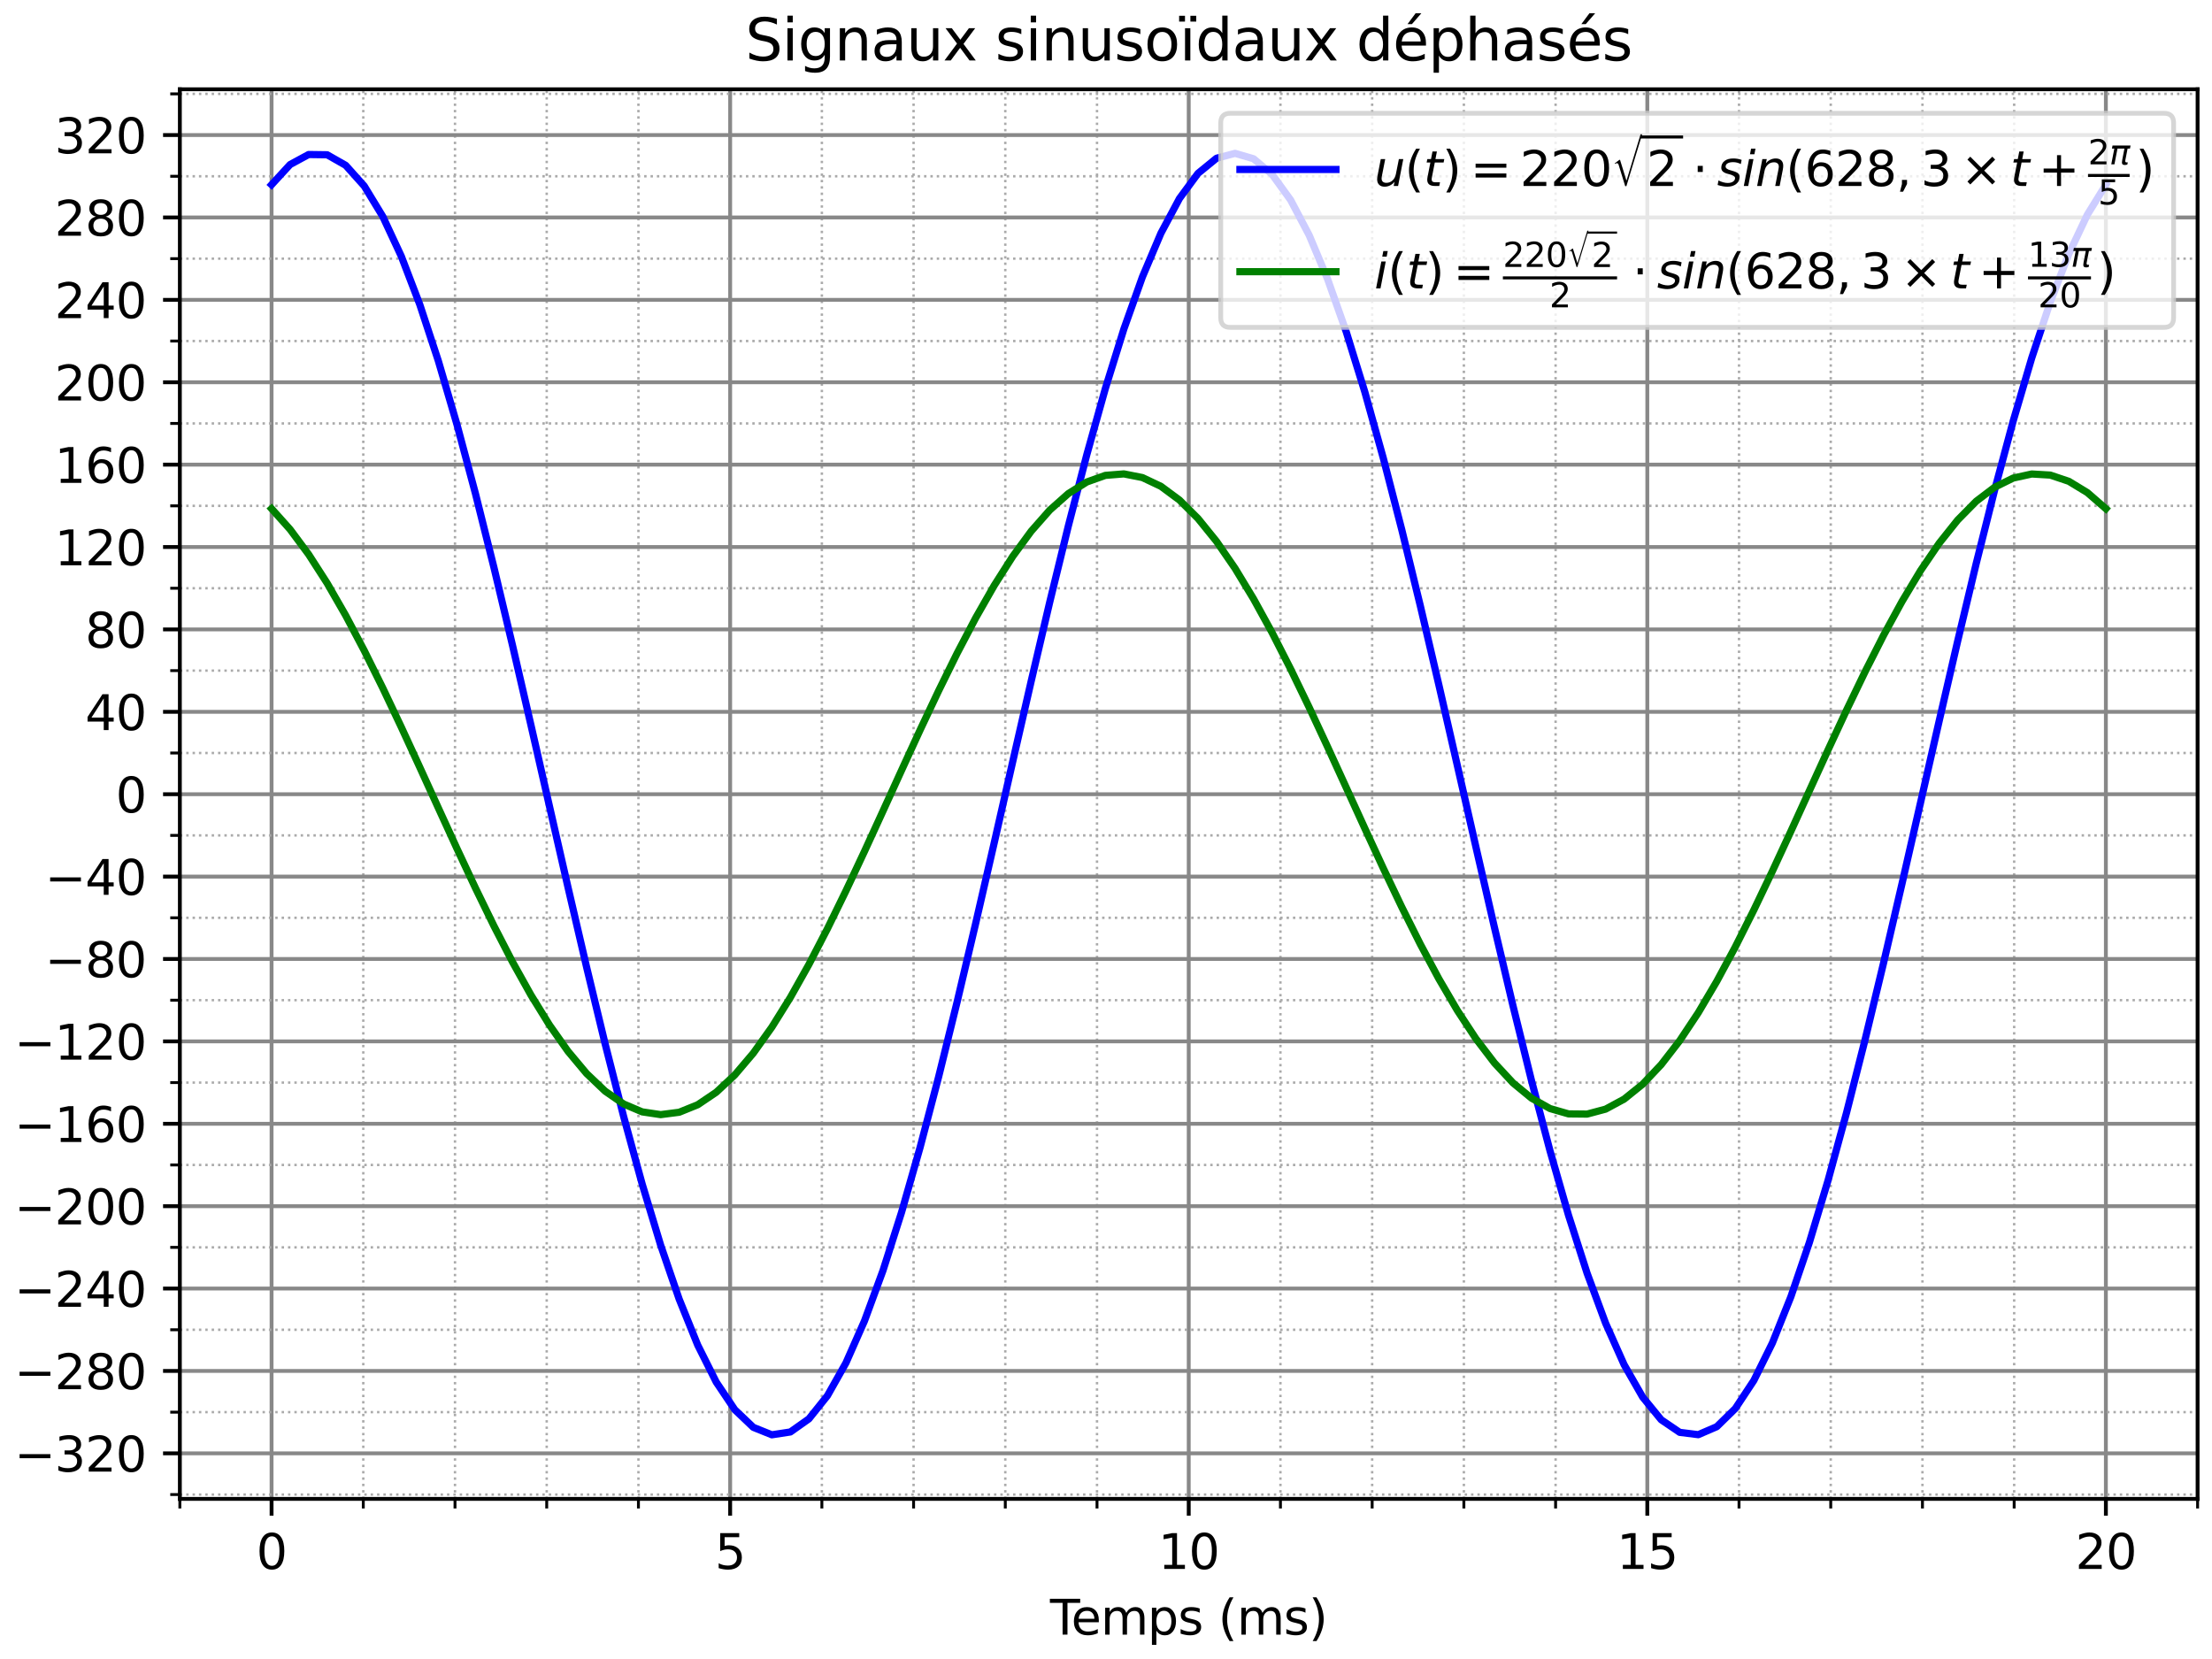 <?xml version="1.0" encoding="utf-8" standalone="no"?>
<!DOCTYPE svg PUBLIC "-//W3C//DTD SVG 1.1//EN"
  "http://www.w3.org/Graphics/SVG/1.1/DTD/svg11.dtd">
<svg xmlns:xlink="http://www.w3.org/1999/xlink" width="460.8pt" height="345.6pt" viewBox="0 0 460.8 345.6" xmlns="http://www.w3.org/2000/svg" version="1.1">
 <defs>
  <style type="text/css">*{stroke-linejoin: round; stroke-linecap: butt}</style>
 </defs>
 <g id="figure_1">
  <g id="patch_1">
   <path d="M 0 345.6 
L 460.8 345.6 
L 460.8 0 
L 0 0 
z
" style="fill: #ffffff"/>
  </g>
  <g id="axes_1">
   <g id="patch_2">
    <path d="M 37.467 312.244 
L 457.8 312.244 
L 457.8 18.598 
L 37.467 18.598 
z
" style="fill: #ffffff"/>
   </g>
   <g id="matplotlib.axis_1">
    <g id="xtick_1">
     <g id="line2d_1">
      <path d="M 56.573 312.244 
L 56.573 18.598 
" clip-path="url(#pc48e837500)" style="fill: none; stroke: #888888; stroke-width: 0.8; stroke-linecap: square"/>
     </g>
     <g id="line2d_2">
      <defs>
       <path id="me8d938d2d9" d="M 0 0 
L 0 3.5 
" style="stroke: #000000; stroke-width: 0.8"/>
      </defs>
      <g>
       <use xlink:href="#me8d938d2d9" x="56.573" y="312.244" style="stroke: #000000; stroke-width: 0.8"/>
      </g>
     </g>
     <g id="text_1">
      <!-- 0 -->
      <g transform="translate(53.392 326.842) scale(0.1 -0.1)">
       <defs>
        <path id="DejaVuSans-30" d="M 2034 4250 
Q 1547 4250 1301 3770 
Q 1056 3291 1056 2328 
Q 1056 1369 1301 889 
Q 1547 409 2034 409 
Q 2525 409 2770 889 
Q 3016 1369 3016 2328 
Q 3016 3291 2770 3770 
Q 2525 4250 2034 4250 
z
M 2034 4750 
Q 2819 4750 3233 4129 
Q 3647 3509 3647 2328 
Q 3647 1150 3233 529 
Q 2819 -91 2034 -91 
Q 1250 -91 836 529 
Q 422 1150 422 2328 
Q 422 3509 836 4129 
Q 1250 4750 2034 4750 
z
" transform="scale(0.016)"/>
       </defs>
       <use xlink:href="#DejaVuSans-30"/>
      </g>
     </g>
    </g>
    <g id="xtick_2">
     <g id="line2d_3">
      <path d="M 152.104 312.244 
L 152.104 18.598 
" clip-path="url(#pc48e837500)" style="fill: none; stroke: #888888; stroke-width: 0.8; stroke-linecap: square"/>
     </g>
     <g id="line2d_4">
      <g>
       <use xlink:href="#me8d938d2d9" x="152.104" y="312.244" style="stroke: #000000; stroke-width: 0.8"/>
      </g>
     </g>
     <g id="text_2">
      <!-- 5 -->
      <g transform="translate(148.922 326.842) scale(0.1 -0.1)">
       <defs>
        <path id="DejaVuSans-35" d="M 691 4666 
L 3169 4666 
L 3169 4134 
L 1269 4134 
L 1269 2991 
Q 1406 3038 1543 3061 
Q 1681 3084 1819 3084 
Q 2600 3084 3056 2656 
Q 3513 2228 3513 1497 
Q 3513 744 3044 326 
Q 2575 -91 1722 -91 
Q 1428 -91 1123 -41 
Q 819 9 494 109 
L 494 744 
Q 775 591 1075 516 
Q 1375 441 1709 441 
Q 2250 441 2565 725 
Q 2881 1009 2881 1497 
Q 2881 1984 2565 2268 
Q 2250 2553 1709 2553 
Q 1456 2553 1204 2497 
Q 953 2441 691 2322 
L 691 4666 
z
" transform="scale(0.016)"/>
       </defs>
       <use xlink:href="#DejaVuSans-35"/>
      </g>
     </g>
    </g>
    <g id="xtick_3">
     <g id="line2d_5">
      <path d="M 247.634 312.244 
L 247.634 18.598 
" clip-path="url(#pc48e837500)" style="fill: none; stroke: #888888; stroke-width: 0.8; stroke-linecap: square"/>
     </g>
     <g id="line2d_6">
      <g>
       <use xlink:href="#me8d938d2d9" x="247.634" y="312.244" style="stroke: #000000; stroke-width: 0.8"/>
      </g>
     </g>
     <g id="text_3">
      <!-- 10 -->
      <g transform="translate(241.271 326.842) scale(0.1 -0.1)">
       <defs>
        <path id="DejaVuSans-31" d="M 794 531 
L 1825 531 
L 1825 4091 
L 703 3866 
L 703 4441 
L 1819 4666 
L 2450 4666 
L 2450 531 
L 3481 531 
L 3481 0 
L 794 0 
L 794 531 
z
" transform="scale(0.016)"/>
       </defs>
       <use xlink:href="#DejaVuSans-31"/>
       <use xlink:href="#DejaVuSans-30" x="63.623"/>
      </g>
     </g>
    </g>
    <g id="xtick_4">
     <g id="line2d_7">
      <path d="M 343.164 312.244 
L 343.164 18.598 
" clip-path="url(#pc48e837500)" style="fill: none; stroke: #888888; stroke-width: 0.8; stroke-linecap: square"/>
     </g>
     <g id="line2d_8">
      <g>
       <use xlink:href="#me8d938d2d9" x="343.164" y="312.244" style="stroke: #000000; stroke-width: 0.8"/>
      </g>
     </g>
     <g id="text_4">
      <!-- 15 -->
      <g transform="translate(336.801 326.842) scale(0.1 -0.1)">
       <use xlink:href="#DejaVuSans-31"/>
       <use xlink:href="#DejaVuSans-35" x="63.623"/>
      </g>
     </g>
    </g>
    <g id="xtick_5">
     <g id="line2d_9">
      <path d="M 438.694 312.244 
L 438.694 18.598 
" clip-path="url(#pc48e837500)" style="fill: none; stroke: #888888; stroke-width: 0.8; stroke-linecap: square"/>
     </g>
     <g id="line2d_10">
      <g>
       <use xlink:href="#me8d938d2d9" x="438.694" y="312.244" style="stroke: #000000; stroke-width: 0.8"/>
      </g>
     </g>
     <g id="text_5">
      <!-- 20 -->
      <g transform="translate(432.331 326.842) scale(0.1 -0.1)">
       <defs>
        <path id="DejaVuSans-32" d="M 1228 531 
L 3431 531 
L 3431 0 
L 469 0 
L 469 531 
Q 828 903 1448 1529 
Q 2069 2156 2228 2338 
Q 2531 2678 2651 2914 
Q 2772 3150 2772 3378 
Q 2772 3750 2511 3984 
Q 2250 4219 1831 4219 
Q 1534 4219 1204 4116 
Q 875 4013 500 3803 
L 500 4441 
Q 881 4594 1212 4672 
Q 1544 4750 1819 4750 
Q 2544 4750 2975 4387 
Q 3406 4025 3406 3419 
Q 3406 3131 3298 2873 
Q 3191 2616 2906 2266 
Q 2828 2175 2409 1742 
Q 1991 1309 1228 531 
z
" transform="scale(0.016)"/>
       </defs>
       <use xlink:href="#DejaVuSans-32"/>
       <use xlink:href="#DejaVuSans-30" x="63.623"/>
      </g>
     </g>
    </g>
    <g id="xtick_6">
     <g id="line2d_11">
      <path d="M 37.467 312.244 
L 37.467 18.598 
" clip-path="url(#pc48e837500)" style="fill: none; stroke-dasharray: 0.5,0.825; stroke-dashoffset: 0; stroke: #aaaaaa; stroke-width: 0.5"/>
     </g>
     <g id="line2d_12">
      <defs>
       <path id="m64cf21cd8a" d="M 0 0 
L 0 2 
" style="stroke: #000000; stroke-width: 0.6"/>
      </defs>
      <g>
       <use xlink:href="#m64cf21cd8a" x="37.467" y="312.244" style="stroke: #000000; stroke-width: 0.6"/>
      </g>
     </g>
    </g>
    <g id="xtick_7">
     <g id="line2d_13">
      <path d="M 75.679 312.244 
L 75.679 18.598 
" clip-path="url(#pc48e837500)" style="fill: none; stroke-dasharray: 0.5,0.825; stroke-dashoffset: 0; stroke: #aaaaaa; stroke-width: 0.5"/>
     </g>
     <g id="line2d_14">
      <g>
       <use xlink:href="#m64cf21cd8a" x="75.679" y="312.244" style="stroke: #000000; stroke-width: 0.6"/>
      </g>
     </g>
    </g>
    <g id="xtick_8">
     <g id="line2d_15">
      <path d="M 94.785 312.244 
L 94.785 18.598 
" clip-path="url(#pc48e837500)" style="fill: none; stroke-dasharray: 0.5,0.825; stroke-dashoffset: 0; stroke: #aaaaaa; stroke-width: 0.5"/>
     </g>
     <g id="line2d_16">
      <g>
       <use xlink:href="#m64cf21cd8a" x="94.785" y="312.244" style="stroke: #000000; stroke-width: 0.6"/>
      </g>
     </g>
    </g>
    <g id="xtick_9">
     <g id="line2d_17">
      <path d="M 113.891 312.244 
L 113.891 18.598 
" clip-path="url(#pc48e837500)" style="fill: none; stroke-dasharray: 0.5,0.825; stroke-dashoffset: 0; stroke: #aaaaaa; stroke-width: 0.5"/>
     </g>
     <g id="line2d_18">
      <g>
       <use xlink:href="#m64cf21cd8a" x="113.891" y="312.244" style="stroke: #000000; stroke-width: 0.6"/>
      </g>
     </g>
    </g>
    <g id="xtick_10">
     <g id="line2d_19">
      <path d="M 132.998 312.244 
L 132.998 18.598 
" clip-path="url(#pc48e837500)" style="fill: none; stroke-dasharray: 0.5,0.825; stroke-dashoffset: 0; stroke: #aaaaaa; stroke-width: 0.5"/>
     </g>
     <g id="line2d_20">
      <g>
       <use xlink:href="#m64cf21cd8a" x="132.998" y="312.244" style="stroke: #000000; stroke-width: 0.6"/>
      </g>
     </g>
    </g>
    <g id="xtick_11">
     <g id="line2d_21">
      <path d="M 171.21 312.244 
L 171.21 18.598 
" clip-path="url(#pc48e837500)" style="fill: none; stroke-dasharray: 0.5,0.825; stroke-dashoffset: 0; stroke: #aaaaaa; stroke-width: 0.5"/>
     </g>
     <g id="line2d_22">
      <g>
       <use xlink:href="#m64cf21cd8a" x="171.21" y="312.244" style="stroke: #000000; stroke-width: 0.6"/>
      </g>
     </g>
    </g>
    <g id="xtick_12">
     <g id="line2d_23">
      <path d="M 190.316 312.244 
L 190.316 18.598 
" clip-path="url(#pc48e837500)" style="fill: none; stroke-dasharray: 0.5,0.825; stroke-dashoffset: 0; stroke: #aaaaaa; stroke-width: 0.5"/>
     </g>
     <g id="line2d_24">
      <g>
       <use xlink:href="#m64cf21cd8a" x="190.316" y="312.244" style="stroke: #000000; stroke-width: 0.6"/>
      </g>
     </g>
    </g>
    <g id="xtick_13">
     <g id="line2d_25">
      <path d="M 209.422 312.244 
L 209.422 18.598 
" clip-path="url(#pc48e837500)" style="fill: none; stroke-dasharray: 0.5,0.825; stroke-dashoffset: 0; stroke: #aaaaaa; stroke-width: 0.5"/>
     </g>
     <g id="line2d_26">
      <g>
       <use xlink:href="#m64cf21cd8a" x="209.422" y="312.244" style="stroke: #000000; stroke-width: 0.6"/>
      </g>
     </g>
    </g>
    <g id="xtick_14">
     <g id="line2d_27">
      <path d="M 228.528 312.244 
L 228.528 18.598 
" clip-path="url(#pc48e837500)" style="fill: none; stroke-dasharray: 0.5,0.825; stroke-dashoffset: 0; stroke: #aaaaaa; stroke-width: 0.5"/>
     </g>
     <g id="line2d_28">
      <g>
       <use xlink:href="#m64cf21cd8a" x="228.528" y="312.244" style="stroke: #000000; stroke-width: 0.6"/>
      </g>
     </g>
    </g>
    <g id="xtick_15">
     <g id="line2d_29">
      <path d="M 266.74 312.244 
L 266.74 18.598 
" clip-path="url(#pc48e837500)" style="fill: none; stroke-dasharray: 0.5,0.825; stroke-dashoffset: 0; stroke: #aaaaaa; stroke-width: 0.5"/>
     </g>
     <g id="line2d_30">
      <g>
       <use xlink:href="#m64cf21cd8a" x="266.74" y="312.244" style="stroke: #000000; stroke-width: 0.6"/>
      </g>
     </g>
    </g>
    <g id="xtick_16">
     <g id="line2d_31">
      <path d="M 285.846 312.244 
L 285.846 18.598 
" clip-path="url(#pc48e837500)" style="fill: none; stroke-dasharray: 0.5,0.825; stroke-dashoffset: 0; stroke: #aaaaaa; stroke-width: 0.5"/>
     </g>
     <g id="line2d_32">
      <g>
       <use xlink:href="#m64cf21cd8a" x="285.846" y="312.244" style="stroke: #000000; stroke-width: 0.6"/>
      </g>
     </g>
    </g>
    <g id="xtick_17">
     <g id="line2d_33">
      <path d="M 304.952 312.244 
L 304.952 18.598 
" clip-path="url(#pc48e837500)" style="fill: none; stroke-dasharray: 0.5,0.825; stroke-dashoffset: 0; stroke: #aaaaaa; stroke-width: 0.5"/>
     </g>
     <g id="line2d_34">
      <g>
       <use xlink:href="#m64cf21cd8a" x="304.952" y="312.244" style="stroke: #000000; stroke-width: 0.6"/>
      </g>
     </g>
    </g>
    <g id="xtick_18">
     <g id="line2d_35">
      <path d="M 324.058 312.244 
L 324.058 18.598 
" clip-path="url(#pc48e837500)" style="fill: none; stroke-dasharray: 0.5,0.825; stroke-dashoffset: 0; stroke: #aaaaaa; stroke-width: 0.5"/>
     </g>
     <g id="line2d_36">
      <g>
       <use xlink:href="#m64cf21cd8a" x="324.058" y="312.244" style="stroke: #000000; stroke-width: 0.6"/>
      </g>
     </g>
    </g>
    <g id="xtick_19">
     <g id="line2d_37">
      <path d="M 362.27 312.244 
L 362.27 18.598 
" clip-path="url(#pc48e837500)" style="fill: none; stroke-dasharray: 0.5,0.825; stroke-dashoffset: 0; stroke: #aaaaaa; stroke-width: 0.5"/>
     </g>
     <g id="line2d_38">
      <g>
       <use xlink:href="#m64cf21cd8a" x="362.27" y="312.244" style="stroke: #000000; stroke-width: 0.6"/>
      </g>
     </g>
    </g>
    <g id="xtick_20">
     <g id="line2d_39">
      <path d="M 381.376 312.244 
L 381.376 18.598 
" clip-path="url(#pc48e837500)" style="fill: none; stroke-dasharray: 0.5,0.825; stroke-dashoffset: 0; stroke: #aaaaaa; stroke-width: 0.5"/>
     </g>
     <g id="line2d_40">
      <g>
       <use xlink:href="#m64cf21cd8a" x="381.376" y="312.244" style="stroke: #000000; stroke-width: 0.6"/>
      </g>
     </g>
    </g>
    <g id="xtick_21">
     <g id="line2d_41">
      <path d="M 400.482 312.244 
L 400.482 18.598 
" clip-path="url(#pc48e837500)" style="fill: none; stroke-dasharray: 0.5,0.825; stroke-dashoffset: 0; stroke: #aaaaaa; stroke-width: 0.5"/>
     </g>
     <g id="line2d_42">
      <g>
       <use xlink:href="#m64cf21cd8a" x="400.482" y="312.244" style="stroke: #000000; stroke-width: 0.6"/>
      </g>
     </g>
    </g>
    <g id="xtick_22">
     <g id="line2d_43">
      <path d="M 419.588 312.244 
L 419.588 18.598 
" clip-path="url(#pc48e837500)" style="fill: none; stroke-dasharray: 0.5,0.825; stroke-dashoffset: 0; stroke: #aaaaaa; stroke-width: 0.5"/>
     </g>
     <g id="line2d_44">
      <g>
       <use xlink:href="#m64cf21cd8a" x="419.588" y="312.244" style="stroke: #000000; stroke-width: 0.6"/>
      </g>
     </g>
    </g>
    <g id="xtick_23">
     <g id="line2d_45">
      <path d="M 457.8 312.244 
L 457.8 18.598 
" clip-path="url(#pc48e837500)" style="fill: none; stroke-dasharray: 0.5,0.825; stroke-dashoffset: 0; stroke: #aaaaaa; stroke-width: 0.5"/>
     </g>
     <g id="line2d_46">
      <g>
       <use xlink:href="#m64cf21cd8a" x="457.8" y="312.244" style="stroke: #000000; stroke-width: 0.6"/>
      </g>
     </g>
    </g>
    <g id="text_6">
     <!-- Temps (ms) -->
     <g transform="translate(218.738 340.52) scale(0.1 -0.1)">
      <defs>
       <path id="DejaVuSans-54" d="M -19 4666 
L 3928 4666 
L 3928 4134 
L 2272 4134 
L 2272 0 
L 1638 0 
L 1638 4134 
L -19 4134 
L -19 4666 
z
" transform="scale(0.016)"/>
       <path id="DejaVuSans-65" d="M 3597 1894 
L 3597 1613 
L 953 1613 
Q 991 1019 1311 708 
Q 1631 397 2203 397 
Q 2534 397 2845 478 
Q 3156 559 3463 722 
L 3463 178 
Q 3153 47 2828 -22 
Q 2503 -91 2169 -91 
Q 1331 -91 842 396 
Q 353 884 353 1716 
Q 353 2575 817 3079 
Q 1281 3584 2069 3584 
Q 2775 3584 3186 3129 
Q 3597 2675 3597 1894 
z
M 3022 2063 
Q 3016 2534 2758 2815 
Q 2500 3097 2075 3097 
Q 1594 3097 1305 2825 
Q 1016 2553 972 2059 
L 3022 2063 
z
" transform="scale(0.016)"/>
       <path id="DejaVuSans-6d" d="M 3328 2828 
Q 3544 3216 3844 3400 
Q 4144 3584 4550 3584 
Q 5097 3584 5394 3201 
Q 5691 2819 5691 2113 
L 5691 0 
L 5113 0 
L 5113 2094 
Q 5113 2597 4934 2840 
Q 4756 3084 4391 3084 
Q 3944 3084 3684 2787 
Q 3425 2491 3425 1978 
L 3425 0 
L 2847 0 
L 2847 2094 
Q 2847 2600 2669 2842 
Q 2491 3084 2119 3084 
Q 1678 3084 1418 2786 
Q 1159 2488 1159 1978 
L 1159 0 
L 581 0 
L 581 3500 
L 1159 3500 
L 1159 2956 
Q 1356 3278 1631 3431 
Q 1906 3584 2284 3584 
Q 2666 3584 2933 3390 
Q 3200 3197 3328 2828 
z
" transform="scale(0.016)"/>
       <path id="DejaVuSans-70" d="M 1159 525 
L 1159 -1331 
L 581 -1331 
L 581 3500 
L 1159 3500 
L 1159 2969 
Q 1341 3281 1617 3432 
Q 1894 3584 2278 3584 
Q 2916 3584 3314 3078 
Q 3713 2572 3713 1747 
Q 3713 922 3314 415 
Q 2916 -91 2278 -91 
Q 1894 -91 1617 61 
Q 1341 213 1159 525 
z
M 3116 1747 
Q 3116 2381 2855 2742 
Q 2594 3103 2138 3103 
Q 1681 3103 1420 2742 
Q 1159 2381 1159 1747 
Q 1159 1113 1420 752 
Q 1681 391 2138 391 
Q 2594 391 2855 752 
Q 3116 1113 3116 1747 
z
" transform="scale(0.016)"/>
       <path id="DejaVuSans-73" d="M 2834 3397 
L 2834 2853 
Q 2591 2978 2328 3040 
Q 2066 3103 1784 3103 
Q 1356 3103 1142 2972 
Q 928 2841 928 2578 
Q 928 2378 1081 2264 
Q 1234 2150 1697 2047 
L 1894 2003 
Q 2506 1872 2764 1633 
Q 3022 1394 3022 966 
Q 3022 478 2636 193 
Q 2250 -91 1575 -91 
Q 1294 -91 989 -36 
Q 684 19 347 128 
L 347 722 
Q 666 556 975 473 
Q 1284 391 1588 391 
Q 1994 391 2212 530 
Q 2431 669 2431 922 
Q 2431 1156 2273 1281 
Q 2116 1406 1581 1522 
L 1381 1569 
Q 847 1681 609 1914 
Q 372 2147 372 2553 
Q 372 3047 722 3315 
Q 1072 3584 1716 3584 
Q 2034 3584 2315 3537 
Q 2597 3491 2834 3397 
z
" transform="scale(0.016)"/>
       <path id="DejaVuSans-20" transform="scale(0.016)"/>
       <path id="DejaVuSans-28" d="M 1984 4856 
Q 1566 4138 1362 3434 
Q 1159 2731 1159 2009 
Q 1159 1288 1364 580 
Q 1569 -128 1984 -844 
L 1484 -844 
Q 1016 -109 783 600 
Q 550 1309 550 2009 
Q 550 2706 781 3412 
Q 1013 4119 1484 4856 
L 1984 4856 
z
" transform="scale(0.016)"/>
       <path id="DejaVuSans-29" d="M 513 4856 
L 1013 4856 
Q 1481 4119 1714 3412 
Q 1947 2706 1947 2009 
Q 1947 1309 1714 600 
Q 1481 -109 1013 -844 
L 513 -844 
Q 928 -128 1133 580 
Q 1338 1288 1338 2009 
Q 1338 2731 1133 3434 
Q 928 4138 513 4856 
z
" transform="scale(0.016)"/>
      </defs>
      <use xlink:href="#DejaVuSans-54"/>
      <use xlink:href="#DejaVuSans-65" x="44.084"/>
      <use xlink:href="#DejaVuSans-6d" x="105.607"/>
      <use xlink:href="#DejaVuSans-70" x="203.02"/>
      <use xlink:href="#DejaVuSans-73" x="266.496"/>
      <use xlink:href="#DejaVuSans-20" x="318.596"/>
      <use xlink:href="#DejaVuSans-28" x="350.383"/>
      <use xlink:href="#DejaVuSans-6d" x="389.396"/>
      <use xlink:href="#DejaVuSans-73" x="486.809"/>
      <use xlink:href="#DejaVuSans-29" x="538.908"/>
     </g>
    </g>
   </g>
   <g id="matplotlib.axis_2">
    <g id="ytick_1">
     <g id="line2d_47">
      <path d="M 37.467 302.758 
L 457.8 302.758 
" clip-path="url(#pc48e837500)" style="fill: none; stroke: #888888; stroke-width: 0.8; stroke-linecap: square"/>
     </g>
     <g id="line2d_48">
      <defs>
       <path id="mdf8f2bf03e" d="M 0 0 
L -3.5 0 
" style="stroke: #000000; stroke-width: 0.8"/>
      </defs>
      <g>
       <use xlink:href="#mdf8f2bf03e" x="37.467" y="302.758" style="stroke: #000000; stroke-width: 0.8"/>
      </g>
     </g>
     <g id="text_7">
      <!-- −320 -->
      <g transform="translate(3 306.557) scale(0.1 -0.1)">
       <defs>
        <path id="DejaVuSans-2212" d="M 678 2272 
L 4684 2272 
L 4684 1741 
L 678 1741 
L 678 2272 
z
" transform="scale(0.016)"/>
        <path id="DejaVuSans-33" d="M 2597 2516 
Q 3050 2419 3304 2112 
Q 3559 1806 3559 1356 
Q 3559 666 3084 287 
Q 2609 -91 1734 -91 
Q 1441 -91 1130 -33 
Q 819 25 488 141 
L 488 750 
Q 750 597 1062 519 
Q 1375 441 1716 441 
Q 2309 441 2620 675 
Q 2931 909 2931 1356 
Q 2931 1769 2642 2001 
Q 2353 2234 1838 2234 
L 1294 2234 
L 1294 2753 
L 1863 2753 
Q 2328 2753 2575 2939 
Q 2822 3125 2822 3475 
Q 2822 3834 2567 4026 
Q 2313 4219 1838 4219 
Q 1578 4219 1281 4162 
Q 984 4106 628 3988 
L 628 4550 
Q 988 4650 1302 4700 
Q 1616 4750 1894 4750 
Q 2613 4750 3031 4423 
Q 3450 4097 3450 3541 
Q 3450 3153 3228 2886 
Q 3006 2619 2597 2516 
z
" transform="scale(0.016)"/>
       </defs>
       <use xlink:href="#DejaVuSans-2212"/>
       <use xlink:href="#DejaVuSans-33" x="83.789"/>
       <use xlink:href="#DejaVuSans-32" x="147.412"/>
       <use xlink:href="#DejaVuSans-30" x="211.035"/>
      </g>
     </g>
    </g>
    <g id="ytick_2">
     <g id="line2d_49">
      <path d="M 37.467 285.594 
L 457.8 285.594 
" clip-path="url(#pc48e837500)" style="fill: none; stroke: #888888; stroke-width: 0.8; stroke-linecap: square"/>
     </g>
     <g id="line2d_50">
      <g>
       <use xlink:href="#mdf8f2bf03e" x="37.467" y="285.594" style="stroke: #000000; stroke-width: 0.8"/>
      </g>
     </g>
     <g id="text_8">
      <!-- −280 -->
      <g transform="translate(3 289.393) scale(0.1 -0.1)">
       <defs>
        <path id="DejaVuSans-38" d="M 2034 2216 
Q 1584 2216 1326 1975 
Q 1069 1734 1069 1313 
Q 1069 891 1326 650 
Q 1584 409 2034 409 
Q 2484 409 2743 651 
Q 3003 894 3003 1313 
Q 3003 1734 2745 1975 
Q 2488 2216 2034 2216 
z
M 1403 2484 
Q 997 2584 770 2862 
Q 544 3141 544 3541 
Q 544 4100 942 4425 
Q 1341 4750 2034 4750 
Q 2731 4750 3128 4425 
Q 3525 4100 3525 3541 
Q 3525 3141 3298 2862 
Q 3072 2584 2669 2484 
Q 3125 2378 3379 2068 
Q 3634 1759 3634 1313 
Q 3634 634 3220 271 
Q 2806 -91 2034 -91 
Q 1263 -91 848 271 
Q 434 634 434 1313 
Q 434 1759 690 2068 
Q 947 2378 1403 2484 
z
M 1172 3481 
Q 1172 3119 1398 2916 
Q 1625 2713 2034 2713 
Q 2441 2713 2670 2916 
Q 2900 3119 2900 3481 
Q 2900 3844 2670 4047 
Q 2441 4250 2034 4250 
Q 1625 4250 1398 4047 
Q 1172 3844 1172 3481 
z
" transform="scale(0.016)"/>
       </defs>
       <use xlink:href="#DejaVuSans-2212"/>
       <use xlink:href="#DejaVuSans-32" x="83.789"/>
       <use xlink:href="#DejaVuSans-38" x="147.412"/>
       <use xlink:href="#DejaVuSans-30" x="211.035"/>
      </g>
     </g>
    </g>
    <g id="ytick_3">
     <g id="line2d_51">
      <path d="M 37.467 268.43 
L 457.8 268.43 
" clip-path="url(#pc48e837500)" style="fill: none; stroke: #888888; stroke-width: 0.8; stroke-linecap: square"/>
     </g>
     <g id="line2d_52">
      <g>
       <use xlink:href="#mdf8f2bf03e" x="37.467" y="268.43" style="stroke: #000000; stroke-width: 0.8"/>
      </g>
     </g>
     <g id="text_9">
      <!-- −240 -->
      <g transform="translate(3 272.23) scale(0.1 -0.1)">
       <defs>
        <path id="DejaVuSans-34" d="M 2419 4116 
L 825 1625 
L 2419 1625 
L 2419 4116 
z
M 2253 4666 
L 3047 4666 
L 3047 1625 
L 3713 1625 
L 3713 1100 
L 3047 1100 
L 3047 0 
L 2419 0 
L 2419 1100 
L 313 1100 
L 313 1709 
L 2253 4666 
z
" transform="scale(0.016)"/>
       </defs>
       <use xlink:href="#DejaVuSans-2212"/>
       <use xlink:href="#DejaVuSans-32" x="83.789"/>
       <use xlink:href="#DejaVuSans-34" x="147.412"/>
       <use xlink:href="#DejaVuSans-30" x="211.035"/>
      </g>
     </g>
    </g>
    <g id="ytick_4">
     <g id="line2d_53">
      <path d="M 37.467 251.267 
L 457.8 251.267 
" clip-path="url(#pc48e837500)" style="fill: none; stroke: #888888; stroke-width: 0.8; stroke-linecap: square"/>
     </g>
     <g id="line2d_54">
      <g>
       <use xlink:href="#mdf8f2bf03e" x="37.467" y="251.267" style="stroke: #000000; stroke-width: 0.8"/>
      </g>
     </g>
     <g id="text_10">
      <!-- −200 -->
      <g transform="translate(3 255.066) scale(0.1 -0.1)">
       <use xlink:href="#DejaVuSans-2212"/>
       <use xlink:href="#DejaVuSans-32" x="83.789"/>
       <use xlink:href="#DejaVuSans-30" x="147.412"/>
       <use xlink:href="#DejaVuSans-30" x="211.035"/>
      </g>
     </g>
    </g>
    <g id="ytick_5">
     <g id="line2d_55">
      <path d="M 37.467 234.103 
L 457.8 234.103 
" clip-path="url(#pc48e837500)" style="fill: none; stroke: #888888; stroke-width: 0.8; stroke-linecap: square"/>
     </g>
     <g id="line2d_56">
      <g>
       <use xlink:href="#mdf8f2bf03e" x="37.467" y="234.103" style="stroke: #000000; stroke-width: 0.8"/>
      </g>
     </g>
     <g id="text_11">
      <!-- −160 -->
      <g transform="translate(3 237.902) scale(0.1 -0.1)">
       <defs>
        <path id="DejaVuSans-36" d="M 2113 2584 
Q 1688 2584 1439 2293 
Q 1191 2003 1191 1497 
Q 1191 994 1439 701 
Q 1688 409 2113 409 
Q 2538 409 2786 701 
Q 3034 994 3034 1497 
Q 3034 2003 2786 2293 
Q 2538 2584 2113 2584 
z
M 3366 4563 
L 3366 3988 
Q 3128 4100 2886 4159 
Q 2644 4219 2406 4219 
Q 1781 4219 1451 3797 
Q 1122 3375 1075 2522 
Q 1259 2794 1537 2939 
Q 1816 3084 2150 3084 
Q 2853 3084 3261 2657 
Q 3669 2231 3669 1497 
Q 3669 778 3244 343 
Q 2819 -91 2113 -91 
Q 1303 -91 875 529 
Q 447 1150 447 2328 
Q 447 3434 972 4092 
Q 1497 4750 2381 4750 
Q 2619 4750 2861 4703 
Q 3103 4656 3366 4563 
z
" transform="scale(0.016)"/>
       </defs>
       <use xlink:href="#DejaVuSans-2212"/>
       <use xlink:href="#DejaVuSans-31" x="83.789"/>
       <use xlink:href="#DejaVuSans-36" x="147.412"/>
       <use xlink:href="#DejaVuSans-30" x="211.035"/>
      </g>
     </g>
    </g>
    <g id="ytick_6">
     <g id="line2d_57">
      <path d="M 37.467 216.939 
L 457.8 216.939 
" clip-path="url(#pc48e837500)" style="fill: none; stroke: #888888; stroke-width: 0.8; stroke-linecap: square"/>
     </g>
     <g id="line2d_58">
      <g>
       <use xlink:href="#mdf8f2bf03e" x="37.467" y="216.939" style="stroke: #000000; stroke-width: 0.8"/>
      </g>
     </g>
     <g id="text_12">
      <!-- −120 -->
      <g transform="translate(3 220.738) scale(0.1 -0.1)">
       <use xlink:href="#DejaVuSans-2212"/>
       <use xlink:href="#DejaVuSans-31" x="83.789"/>
       <use xlink:href="#DejaVuSans-32" x="147.412"/>
       <use xlink:href="#DejaVuSans-30" x="211.035"/>
      </g>
     </g>
    </g>
    <g id="ytick_7">
     <g id="line2d_59">
      <path d="M 37.467 199.775 
L 457.8 199.775 
" clip-path="url(#pc48e837500)" style="fill: none; stroke: #888888; stroke-width: 0.8; stroke-linecap: square"/>
     </g>
     <g id="line2d_60">
      <g>
       <use xlink:href="#mdf8f2bf03e" x="37.467" y="199.775" style="stroke: #000000; stroke-width: 0.8"/>
      </g>
     </g>
     <g id="text_13">
      <!-- −80 -->
      <g transform="translate(9.363 203.575) scale(0.1 -0.1)">
       <use xlink:href="#DejaVuSans-2212"/>
       <use xlink:href="#DejaVuSans-38" x="83.789"/>
       <use xlink:href="#DejaVuSans-30" x="147.412"/>
      </g>
     </g>
    </g>
    <g id="ytick_8">
     <g id="line2d_61">
      <path d="M 37.467 182.612 
L 457.8 182.612 
" clip-path="url(#pc48e837500)" style="fill: none; stroke: #888888; stroke-width: 0.8; stroke-linecap: square"/>
     </g>
     <g id="line2d_62">
      <g>
       <use xlink:href="#mdf8f2bf03e" x="37.467" y="182.612" style="stroke: #000000; stroke-width: 0.8"/>
      </g>
     </g>
     <g id="text_14">
      <!-- −40 -->
      <g transform="translate(9.363 186.411) scale(0.1 -0.1)">
       <use xlink:href="#DejaVuSans-2212"/>
       <use xlink:href="#DejaVuSans-34" x="83.789"/>
       <use xlink:href="#DejaVuSans-30" x="147.412"/>
      </g>
     </g>
    </g>
    <g id="ytick_9">
     <g id="line2d_63">
      <path d="M 37.467 165.448 
L 457.8 165.448 
" clip-path="url(#pc48e837500)" style="fill: none; stroke: #888888; stroke-width: 0.8; stroke-linecap: square"/>
     </g>
     <g id="line2d_64">
      <g>
       <use xlink:href="#mdf8f2bf03e" x="37.467" y="165.448" style="stroke: #000000; stroke-width: 0.8"/>
      </g>
     </g>
     <g id="text_15">
      <!-- 0 -->
      <g transform="translate(24.105 169.247) scale(0.1 -0.1)">
       <use xlink:href="#DejaVuSans-30"/>
      </g>
     </g>
    </g>
    <g id="ytick_10">
     <g id="line2d_65">
      <path d="M 37.467 148.284 
L 457.8 148.284 
" clip-path="url(#pc48e837500)" style="fill: none; stroke: #888888; stroke-width: 0.8; stroke-linecap: square"/>
     </g>
     <g id="line2d_66">
      <g>
       <use xlink:href="#mdf8f2bf03e" x="37.467" y="148.284" style="stroke: #000000; stroke-width: 0.8"/>
      </g>
     </g>
     <g id="text_16">
      <!-- 40 -->
      <g transform="translate(17.742 152.083) scale(0.1 -0.1)">
       <use xlink:href="#DejaVuSans-34"/>
       <use xlink:href="#DejaVuSans-30" x="63.623"/>
      </g>
     </g>
    </g>
    <g id="ytick_11">
     <g id="line2d_67">
      <path d="M 37.467 131.12 
L 457.8 131.12 
" clip-path="url(#pc48e837500)" style="fill: none; stroke: #888888; stroke-width: 0.8; stroke-linecap: square"/>
     </g>
     <g id="line2d_68">
      <g>
       <use xlink:href="#mdf8f2bf03e" x="37.467" y="131.12" style="stroke: #000000; stroke-width: 0.8"/>
      </g>
     </g>
     <g id="text_17">
      <!-- 80 -->
      <g transform="translate(17.742 134.92) scale(0.1 -0.1)">
       <use xlink:href="#DejaVuSans-38"/>
       <use xlink:href="#DejaVuSans-30" x="63.623"/>
      </g>
     </g>
    </g>
    <g id="ytick_12">
     <g id="line2d_69">
      <path d="M 37.467 113.957 
L 457.8 113.957 
" clip-path="url(#pc48e837500)" style="fill: none; stroke: #888888; stroke-width: 0.8; stroke-linecap: square"/>
     </g>
     <g id="line2d_70">
      <g>
       <use xlink:href="#mdf8f2bf03e" x="37.467" y="113.957" style="stroke: #000000; stroke-width: 0.8"/>
      </g>
     </g>
     <g id="text_18">
      <!-- 120 -->
      <g transform="translate(11.38 117.756) scale(0.1 -0.1)">
       <use xlink:href="#DejaVuSans-31"/>
       <use xlink:href="#DejaVuSans-32" x="63.623"/>
       <use xlink:href="#DejaVuSans-30" x="127.246"/>
      </g>
     </g>
    </g>
    <g id="ytick_13">
     <g id="line2d_71">
      <path d="M 37.467 96.793 
L 457.8 96.793 
" clip-path="url(#pc48e837500)" style="fill: none; stroke: #888888; stroke-width: 0.8; stroke-linecap: square"/>
     </g>
     <g id="line2d_72">
      <g>
       <use xlink:href="#mdf8f2bf03e" x="37.467" y="96.793" style="stroke: #000000; stroke-width: 0.8"/>
      </g>
     </g>
     <g id="text_19">
      <!-- 160 -->
      <g transform="translate(11.38 100.592) scale(0.1 -0.1)">
       <use xlink:href="#DejaVuSans-31"/>
       <use xlink:href="#DejaVuSans-36" x="63.623"/>
       <use xlink:href="#DejaVuSans-30" x="127.246"/>
      </g>
     </g>
    </g>
    <g id="ytick_14">
     <g id="line2d_73">
      <path d="M 37.467 79.629 
L 457.8 79.629 
" clip-path="url(#pc48e837500)" style="fill: none; stroke: #888888; stroke-width: 0.8; stroke-linecap: square"/>
     </g>
     <g id="line2d_74">
      <g>
       <use xlink:href="#mdf8f2bf03e" x="37.467" y="79.629" style="stroke: #000000; stroke-width: 0.8"/>
      </g>
     </g>
     <g id="text_20">
      <!-- 200 -->
      <g transform="translate(11.38 83.428) scale(0.1 -0.1)">
       <use xlink:href="#DejaVuSans-32"/>
       <use xlink:href="#DejaVuSans-30" x="63.623"/>
       <use xlink:href="#DejaVuSans-30" x="127.246"/>
      </g>
     </g>
    </g>
    <g id="ytick_15">
     <g id="line2d_75">
      <path d="M 37.467 62.465 
L 457.8 62.465 
" clip-path="url(#pc48e837500)" style="fill: none; stroke: #888888; stroke-width: 0.8; stroke-linecap: square"/>
     </g>
     <g id="line2d_76">
      <g>
       <use xlink:href="#mdf8f2bf03e" x="37.467" y="62.465" style="stroke: #000000; stroke-width: 0.8"/>
      </g>
     </g>
     <g id="text_21">
      <!-- 240 -->
      <g transform="translate(11.38 66.265) scale(0.1 -0.1)">
       <use xlink:href="#DejaVuSans-32"/>
       <use xlink:href="#DejaVuSans-34" x="63.623"/>
       <use xlink:href="#DejaVuSans-30" x="127.246"/>
      </g>
     </g>
    </g>
    <g id="ytick_16">
     <g id="line2d_77">
      <path d="M 37.467 45.302 
L 457.8 45.302 
" clip-path="url(#pc48e837500)" style="fill: none; stroke: #888888; stroke-width: 0.8; stroke-linecap: square"/>
     </g>
     <g id="line2d_78">
      <g>
       <use xlink:href="#mdf8f2bf03e" x="37.467" y="45.302" style="stroke: #000000; stroke-width: 0.8"/>
      </g>
     </g>
     <g id="text_22">
      <!-- 280 -->
      <g transform="translate(11.38 49.101) scale(0.1 -0.1)">
       <use xlink:href="#DejaVuSans-32"/>
       <use xlink:href="#DejaVuSans-38" x="63.623"/>
       <use xlink:href="#DejaVuSans-30" x="127.246"/>
      </g>
     </g>
    </g>
    <g id="ytick_17">
     <g id="line2d_79">
      <path d="M 37.467 28.138 
L 457.8 28.138 
" clip-path="url(#pc48e837500)" style="fill: none; stroke: #888888; stroke-width: 0.8; stroke-linecap: square"/>
     </g>
     <g id="line2d_80">
      <g>
       <use xlink:href="#mdf8f2bf03e" x="37.467" y="28.138" style="stroke: #000000; stroke-width: 0.8"/>
      </g>
     </g>
     <g id="text_23">
      <!-- 320 -->
      <g transform="translate(11.38 31.937) scale(0.1 -0.1)">
       <use xlink:href="#DejaVuSans-33"/>
       <use xlink:href="#DejaVuSans-32" x="63.623"/>
       <use xlink:href="#DejaVuSans-30" x="127.246"/>
      </g>
     </g>
    </g>
    <g id="ytick_18">
     <g id="line2d_81">
      <path d="M 37.467 311.34 
L 457.8 311.34 
" clip-path="url(#pc48e837500)" style="fill: none; stroke-dasharray: 0.5,0.825; stroke-dashoffset: 0; stroke: #aaaaaa; stroke-width: 0.5"/>
     </g>
     <g id="line2d_82">
      <defs>
       <path id="mf1149ddf11" d="M 0 0 
L -2 0 
" style="stroke: #000000; stroke-width: 0.6"/>
      </defs>
      <g>
       <use xlink:href="#mf1149ddf11" x="37.467" y="311.34" style="stroke: #000000; stroke-width: 0.6"/>
      </g>
     </g>
    </g>
    <g id="ytick_19">
     <g id="line2d_83">
      <path d="M 37.467 294.176 
L 457.8 294.176 
" clip-path="url(#pc48e837500)" style="fill: none; stroke-dasharray: 0.5,0.825; stroke-dashoffset: 0; stroke: #aaaaaa; stroke-width: 0.5"/>
     </g>
     <g id="line2d_84">
      <g>
       <use xlink:href="#mf1149ddf11" x="37.467" y="294.176" style="stroke: #000000; stroke-width: 0.6"/>
      </g>
     </g>
    </g>
    <g id="ytick_20">
     <g id="line2d_85">
      <path d="M 37.467 277.012 
L 457.8 277.012 
" clip-path="url(#pc48e837500)" style="fill: none; stroke-dasharray: 0.5,0.825; stroke-dashoffset: 0; stroke: #aaaaaa; stroke-width: 0.5"/>
     </g>
     <g id="line2d_86">
      <g>
       <use xlink:href="#mf1149ddf11" x="37.467" y="277.012" style="stroke: #000000; stroke-width: 0.6"/>
      </g>
     </g>
    </g>
    <g id="ytick_21">
     <g id="line2d_87">
      <path d="M 37.467 259.848 
L 457.8 259.848 
" clip-path="url(#pc48e837500)" style="fill: none; stroke-dasharray: 0.5,0.825; stroke-dashoffset: 0; stroke: #aaaaaa; stroke-width: 0.5"/>
     </g>
     <g id="line2d_88">
      <g>
       <use xlink:href="#mf1149ddf11" x="37.467" y="259.848" style="stroke: #000000; stroke-width: 0.6"/>
      </g>
     </g>
    </g>
    <g id="ytick_22">
     <g id="line2d_89">
      <path d="M 37.467 242.685 
L 457.8 242.685 
" clip-path="url(#pc48e837500)" style="fill: none; stroke-dasharray: 0.5,0.825; stroke-dashoffset: 0; stroke: #aaaaaa; stroke-width: 0.5"/>
     </g>
     <g id="line2d_90">
      <g>
       <use xlink:href="#mf1149ddf11" x="37.467" y="242.685" style="stroke: #000000; stroke-width: 0.6"/>
      </g>
     </g>
    </g>
    <g id="ytick_23">
     <g id="line2d_91">
      <path d="M 37.467 225.521 
L 457.8 225.521 
" clip-path="url(#pc48e837500)" style="fill: none; stroke-dasharray: 0.5,0.825; stroke-dashoffset: 0; stroke: #aaaaaa; stroke-width: 0.5"/>
     </g>
     <g id="line2d_92">
      <g>
       <use xlink:href="#mf1149ddf11" x="37.467" y="225.521" style="stroke: #000000; stroke-width: 0.6"/>
      </g>
     </g>
    </g>
    <g id="ytick_24">
     <g id="line2d_93">
      <path d="M 37.467 208.357 
L 457.8 208.357 
" clip-path="url(#pc48e837500)" style="fill: none; stroke-dasharray: 0.5,0.825; stroke-dashoffset: 0; stroke: #aaaaaa; stroke-width: 0.5"/>
     </g>
     <g id="line2d_94">
      <g>
       <use xlink:href="#mf1149ddf11" x="37.467" y="208.357" style="stroke: #000000; stroke-width: 0.6"/>
      </g>
     </g>
    </g>
    <g id="ytick_25">
     <g id="line2d_95">
      <path d="M 37.467 191.193 
L 457.8 191.193 
" clip-path="url(#pc48e837500)" style="fill: none; stroke-dasharray: 0.5,0.825; stroke-dashoffset: 0; stroke: #aaaaaa; stroke-width: 0.5"/>
     </g>
     <g id="line2d_96">
      <g>
       <use xlink:href="#mf1149ddf11" x="37.467" y="191.193" style="stroke: #000000; stroke-width: 0.6"/>
      </g>
     </g>
    </g>
    <g id="ytick_26">
     <g id="line2d_97">
      <path d="M 37.467 174.03 
L 457.8 174.03 
" clip-path="url(#pc48e837500)" style="fill: none; stroke-dasharray: 0.5,0.825; stroke-dashoffset: 0; stroke: #aaaaaa; stroke-width: 0.5"/>
     </g>
     <g id="line2d_98">
      <g>
       <use xlink:href="#mf1149ddf11" x="37.467" y="174.03" style="stroke: #000000; stroke-width: 0.6"/>
      </g>
     </g>
    </g>
    <g id="ytick_27">
     <g id="line2d_99">
      <path d="M 37.467 156.866 
L 457.8 156.866 
" clip-path="url(#pc48e837500)" style="fill: none; stroke-dasharray: 0.5,0.825; stroke-dashoffset: 0; stroke: #aaaaaa; stroke-width: 0.5"/>
     </g>
     <g id="line2d_100">
      <g>
       <use xlink:href="#mf1149ddf11" x="37.467" y="156.866" style="stroke: #000000; stroke-width: 0.6"/>
      </g>
     </g>
    </g>
    <g id="ytick_28">
     <g id="line2d_101">
      <path d="M 37.467 139.702 
L 457.8 139.702 
" clip-path="url(#pc48e837500)" style="fill: none; stroke-dasharray: 0.5,0.825; stroke-dashoffset: 0; stroke: #aaaaaa; stroke-width: 0.5"/>
     </g>
     <g id="line2d_102">
      <g>
       <use xlink:href="#mf1149ddf11" x="37.467" y="139.702" style="stroke: #000000; stroke-width: 0.6"/>
      </g>
     </g>
    </g>
    <g id="ytick_29">
     <g id="line2d_103">
      <path d="M 37.467 122.538 
L 457.8 122.538 
" clip-path="url(#pc48e837500)" style="fill: none; stroke-dasharray: 0.5,0.825; stroke-dashoffset: 0; stroke: #aaaaaa; stroke-width: 0.5"/>
     </g>
     <g id="line2d_104">
      <g>
       <use xlink:href="#mf1149ddf11" x="37.467" y="122.538" style="stroke: #000000; stroke-width: 0.6"/>
      </g>
     </g>
    </g>
    <g id="ytick_30">
     <g id="line2d_105">
      <path d="M 37.467 105.375 
L 457.8 105.375 
" clip-path="url(#pc48e837500)" style="fill: none; stroke-dasharray: 0.5,0.825; stroke-dashoffset: 0; stroke: #aaaaaa; stroke-width: 0.5"/>
     </g>
     <g id="line2d_106">
      <g>
       <use xlink:href="#mf1149ddf11" x="37.467" y="105.375" style="stroke: #000000; stroke-width: 0.6"/>
      </g>
     </g>
    </g>
    <g id="ytick_31">
     <g id="line2d_107">
      <path d="M 37.467 88.211 
L 457.8 88.211 
" clip-path="url(#pc48e837500)" style="fill: none; stroke-dasharray: 0.5,0.825; stroke-dashoffset: 0; stroke: #aaaaaa; stroke-width: 0.5"/>
     </g>
     <g id="line2d_108">
      <g>
       <use xlink:href="#mf1149ddf11" x="37.467" y="88.211" style="stroke: #000000; stroke-width: 0.6"/>
      </g>
     </g>
    </g>
    <g id="ytick_32">
     <g id="line2d_109">
      <path d="M 37.467 71.047 
L 457.8 71.047 
" clip-path="url(#pc48e837500)" style="fill: none; stroke-dasharray: 0.5,0.825; stroke-dashoffset: 0; stroke: #aaaaaa; stroke-width: 0.5"/>
     </g>
     <g id="line2d_110">
      <g>
       <use xlink:href="#mf1149ddf11" x="37.467" y="71.047" style="stroke: #000000; stroke-width: 0.6"/>
      </g>
     </g>
    </g>
    <g id="ytick_33">
     <g id="line2d_111">
      <path d="M 37.467 53.883 
L 457.8 53.883 
" clip-path="url(#pc48e837500)" style="fill: none; stroke-dasharray: 0.5,0.825; stroke-dashoffset: 0; stroke: #aaaaaa; stroke-width: 0.5"/>
     </g>
     <g id="line2d_112">
      <g>
       <use xlink:href="#mf1149ddf11" x="37.467" y="53.883" style="stroke: #000000; stroke-width: 0.6"/>
      </g>
     </g>
    </g>
    <g id="ytick_34">
     <g id="line2d_113">
      <path d="M 37.467 36.72 
L 457.8 36.72 
" clip-path="url(#pc48e837500)" style="fill: none; stroke-dasharray: 0.5,0.825; stroke-dashoffset: 0; stroke: #aaaaaa; stroke-width: 0.5"/>
     </g>
     <g id="line2d_114">
      <g>
       <use xlink:href="#mf1149ddf11" x="37.467" y="36.72" style="stroke: #000000; stroke-width: 0.6"/>
      </g>
     </g>
    </g>
    <g id="ytick_35">
     <g id="line2d_115">
      <path d="M 37.467 19.556 
L 457.8 19.556 
" clip-path="url(#pc48e837500)" style="fill: none; stroke-dasharray: 0.5,0.825; stroke-dashoffset: 0; stroke: #aaaaaa; stroke-width: 0.5"/>
     </g>
     <g id="line2d_116">
      <g>
       <use xlink:href="#mf1149ddf11" x="37.467" y="19.556" style="stroke: #000000; stroke-width: 0.6"/>
      </g>
     </g>
    </g>
   </g>
   <g id="line2d_117">
    <path d="M 56.573 38.479 
L 60.433 34.278 
L 64.293 32.188 
L 68.153 32.242 
L 72.013 34.439 
L 75.872 38.744 
L 79.732 45.087 
L 83.592 53.368 
L 87.452 63.452 
L 91.312 75.177 
L 95.171 88.354 
L 99.031 102.772 
L 102.891 118.199 
L 106.751 134.385 
L 110.611 151.072 
L 114.47 167.99 
L 118.33 184.866 
L 122.19 201.431 
L 126.05 217.416 
L 129.91 232.566 
L 133.769 246.635 
L 137.629 259.398 
L 141.489 270.649 
L 145.349 280.208 
L 149.209 287.92 
L 153.068 293.661 
L 156.928 297.34 
L 160.788 298.896 
L 164.648 298.305 
L 168.508 295.576 
L 172.367 290.754 
L 176.227 283.915 
L 180.087 275.17 
L 183.947 264.66 
L 187.807 252.553 
L 191.666 239.045 
L 195.526 224.352 
L 199.386 208.712 
L 203.246 192.375 
L 207.106 175.606 
L 210.965 158.672 
L 214.825 141.848 
L 218.685 125.404 
L 222.545 109.604 
L 226.405 94.702 
L 230.264 80.939 
L 234.124 68.536 
L 237.984 57.691 
L 241.844 48.581 
L 245.704 41.351 
L 249.563 36.118 
L 253.423 32.966 
L 257.283 31.946 
L 261.143 33.074 
L 265.003 36.331 
L 268.862 41.666 
L 272.722 48.993 
L 276.582 58.194 
L 280.442 69.12 
L 284.302 81.597 
L 288.162 95.422 
L 292.021 110.374 
L 295.881 126.213 
L 299.741 142.683 
L 303.601 159.519 
L 307.461 176.45 
L 311.32 193.205 
L 315.18 209.512 
L 319.04 225.111 
L 322.9 239.75 
L 326.76 253.193 
L 330.619 265.225 
L 334.479 275.65 
L 338.339 284.303 
L 342.199 291.044 
L 346.059 295.763 
L 349.918 298.386 
L 353.778 298.869 
L 357.638 297.206 
L 361.498 293.423 
L 365.358 287.58 
L 369.217 279.773 
L 373.077 270.126 
L 376.937 258.794 
L 380.797 245.961 
L 384.657 231.832 
L 388.516 216.635 
L 392.376 200.614 
L 396.236 184.028 
L 400.096 167.142 
L 403.956 150.23 
L 407.815 133.562 
L 411.675 117.407 
L 415.535 102.025 
L 419.395 87.664 
L 423.255 74.554 
L 427.114 62.907 
L 430.974 52.91 
L 434.834 44.723 
L 438.694 38.479 
" clip-path="url(#pc48e837500)" style="fill: none; stroke: #0000ff; stroke-width: 1.5; stroke-linecap: square"/>
   </g>
   <g id="line2d_118">
    <path d="M 56.573 105.972 
L 60.433 110.287 
L 64.293 115.489 
L 68.153 121.495 
L 72.013 128.209 
L 75.872 135.521 
L 79.732 143.316 
L 83.592 151.466 
L 87.452 159.841 
L 91.312 168.307 
L 95.171 176.726 
L 99.031 184.964 
L 102.891 192.888 
L 106.751 200.37 
L 110.611 207.291 
L 114.47 213.538 
L 118.33 219.012 
L 122.19 223.623 
L 126.05 227.299 
L 129.91 229.979 
L 133.769 231.621 
L 137.629 232.198 
L 141.489 231.702 
L 145.349 230.139 
L 149.209 227.535 
L 153.068 223.932 
L 156.928 219.388 
L 160.788 213.977 
L 164.648 207.784 
L 168.508 200.91 
L 172.367 193.466 
L 176.227 185.571 
L 180.087 177.352 
L 183.947 168.941 
L 187.807 160.475 
L 191.666 152.088 
L 195.526 143.916 
L 199.386 136.091 
L 203.246 128.738 
L 207.106 121.976 
L 210.965 115.913 
L 214.825 110.647 
L 218.685 106.263 
L 222.545 102.831 
L 226.405 100.407 
L 230.264 99.03 
L 234.124 98.721 
L 237.984 99.486 
L 241.844 101.312 
L 245.704 104.17 
L 249.563 108.014 
L 253.423 112.782 
L 257.283 118.398 
L 261.143 124.77 
L 265.003 131.797 
L 268.862 139.366 
L 272.722 147.354 
L 276.582 155.634 
L 280.442 164.071 
L 284.302 172.531 
L 288.162 180.876 
L 292.021 188.973 
L 295.881 196.692 
L 299.741 203.908 
L 303.601 210.505 
L 307.461 216.377 
L 311.32 221.43 
L 315.18 225.582 
L 319.04 228.766 
L 322.9 230.932 
L 326.76 232.044 
L 330.619 232.084 
L 334.479 231.052 
L 338.339 228.965 
L 342.199 225.855 
L 346.059 221.774 
L 349.918 216.786 
L 353.778 210.972 
L 357.638 204.426 
L 361.498 197.252 
L 365.358 189.567 
L 369.217 181.494 
L 373.077 173.162 
L 376.937 164.706 
L 380.797 156.263 
L 384.657 147.967 
L 388.516 139.952 
L 392.376 132.348 
L 396.236 125.276 
L 400.096 118.85 
L 403.956 113.175 
L 407.815 108.34 
L 411.675 104.424 
L 415.535 101.491 
L 419.395 99.586 
L 423.255 98.741 
L 427.114 98.969 
L 430.974 100.267 
L 434.834 102.614 
L 438.694 105.972 
" clip-path="url(#pc48e837500)" style="fill: none; stroke: #008000; stroke-width: 1.5; stroke-linecap: square"/>
   </g>
   <g id="patch_3">
    <path d="M 37.467 312.244 
L 37.467 18.598 
" style="fill: none; stroke: #000000; stroke-width: 0.8; stroke-linejoin: miter; stroke-linecap: square"/>
   </g>
   <g id="patch_4">
    <path d="M 457.8 312.244 
L 457.8 18.598 
" style="fill: none; stroke: #000000; stroke-width: 0.8; stroke-linejoin: miter; stroke-linecap: square"/>
   </g>
   <g id="patch_5">
    <path d="M 37.467 312.244 
L 457.8 312.244 
" style="fill: none; stroke: #000000; stroke-width: 0.8; stroke-linejoin: miter; stroke-linecap: square"/>
   </g>
   <g id="patch_6">
    <path d="M 37.467 18.598 
L 457.8 18.598 
" style="fill: none; stroke: #000000; stroke-width: 0.8; stroke-linejoin: miter; stroke-linecap: square"/>
   </g>
   <g id="text_24">
    <!-- Signaux sinusoïdaux déphasés -->
    <g transform="translate(155.268 12.598) scale(0.12 -0.12)">
     <defs>
      <path id="DejaVuSans-53" d="M 3425 4513 
L 3425 3897 
Q 3066 4069 2747 4153 
Q 2428 4238 2131 4238 
Q 1616 4238 1336 4038 
Q 1056 3838 1056 3469 
Q 1056 3159 1242 3001 
Q 1428 2844 1947 2747 
L 2328 2669 
Q 3034 2534 3370 2195 
Q 3706 1856 3706 1288 
Q 3706 609 3251 259 
Q 2797 -91 1919 -91 
Q 1588 -91 1214 -16 
Q 841 59 441 206 
L 441 856 
Q 825 641 1194 531 
Q 1563 422 1919 422 
Q 2459 422 2753 634 
Q 3047 847 3047 1241 
Q 3047 1584 2836 1778 
Q 2625 1972 2144 2069 
L 1759 2144 
Q 1053 2284 737 2584 
Q 422 2884 422 3419 
Q 422 4038 858 4394 
Q 1294 4750 2059 4750 
Q 2388 4750 2728 4690 
Q 3069 4631 3425 4513 
z
" transform="scale(0.016)"/>
      <path id="DejaVuSans-69" d="M 603 3500 
L 1178 3500 
L 1178 0 
L 603 0 
L 603 3500 
z
M 603 4863 
L 1178 4863 
L 1178 4134 
L 603 4134 
L 603 4863 
z
" transform="scale(0.016)"/>
      <path id="DejaVuSans-67" d="M 2906 1791 
Q 2906 2416 2648 2759 
Q 2391 3103 1925 3103 
Q 1463 3103 1205 2759 
Q 947 2416 947 1791 
Q 947 1169 1205 825 
Q 1463 481 1925 481 
Q 2391 481 2648 825 
Q 2906 1169 2906 1791 
z
M 3481 434 
Q 3481 -459 3084 -895 
Q 2688 -1331 1869 -1331 
Q 1566 -1331 1297 -1286 
Q 1028 -1241 775 -1147 
L 775 -588 
Q 1028 -725 1275 -790 
Q 1522 -856 1778 -856 
Q 2344 -856 2625 -561 
Q 2906 -266 2906 331 
L 2906 616 
Q 2728 306 2450 153 
Q 2172 0 1784 0 
Q 1141 0 747 490 
Q 353 981 353 1791 
Q 353 2603 747 3093 
Q 1141 3584 1784 3584 
Q 2172 3584 2450 3431 
Q 2728 3278 2906 2969 
L 2906 3500 
L 3481 3500 
L 3481 434 
z
" transform="scale(0.016)"/>
      <path id="DejaVuSans-6e" d="M 3513 2113 
L 3513 0 
L 2938 0 
L 2938 2094 
Q 2938 2591 2744 2837 
Q 2550 3084 2163 3084 
Q 1697 3084 1428 2787 
Q 1159 2491 1159 1978 
L 1159 0 
L 581 0 
L 581 3500 
L 1159 3500 
L 1159 2956 
Q 1366 3272 1645 3428 
Q 1925 3584 2291 3584 
Q 2894 3584 3203 3211 
Q 3513 2838 3513 2113 
z
" transform="scale(0.016)"/>
      <path id="DejaVuSans-61" d="M 2194 1759 
Q 1497 1759 1228 1600 
Q 959 1441 959 1056 
Q 959 750 1161 570 
Q 1363 391 1709 391 
Q 2188 391 2477 730 
Q 2766 1069 2766 1631 
L 2766 1759 
L 2194 1759 
z
M 3341 1997 
L 3341 0 
L 2766 0 
L 2766 531 
Q 2569 213 2275 61 
Q 1981 -91 1556 -91 
Q 1019 -91 701 211 
Q 384 513 384 1019 
Q 384 1609 779 1909 
Q 1175 2209 1959 2209 
L 2766 2209 
L 2766 2266 
Q 2766 2663 2505 2880 
Q 2244 3097 1772 3097 
Q 1472 3097 1187 3025 
Q 903 2953 641 2809 
L 641 3341 
Q 956 3463 1253 3523 
Q 1550 3584 1831 3584 
Q 2591 3584 2966 3190 
Q 3341 2797 3341 1997 
z
" transform="scale(0.016)"/>
      <path id="DejaVuSans-75" d="M 544 1381 
L 544 3500 
L 1119 3500 
L 1119 1403 
Q 1119 906 1312 657 
Q 1506 409 1894 409 
Q 2359 409 2629 706 
Q 2900 1003 2900 1516 
L 2900 3500 
L 3475 3500 
L 3475 0 
L 2900 0 
L 2900 538 
Q 2691 219 2414 64 
Q 2138 -91 1772 -91 
Q 1169 -91 856 284 
Q 544 659 544 1381 
z
M 1991 3584 
L 1991 3584 
z
" transform="scale(0.016)"/>
      <path id="DejaVuSans-78" d="M 3513 3500 
L 2247 1797 
L 3578 0 
L 2900 0 
L 1881 1375 
L 863 0 
L 184 0 
L 1544 1831 
L 300 3500 
L 978 3500 
L 1906 2253 
L 2834 3500 
L 3513 3500 
z
" transform="scale(0.016)"/>
      <path id="DejaVuSans-6f" d="M 1959 3097 
Q 1497 3097 1228 2736 
Q 959 2375 959 1747 
Q 959 1119 1226 758 
Q 1494 397 1959 397 
Q 2419 397 2687 759 
Q 2956 1122 2956 1747 
Q 2956 2369 2687 2733 
Q 2419 3097 1959 3097 
z
M 1959 3584 
Q 2709 3584 3137 3096 
Q 3566 2609 3566 1747 
Q 3566 888 3137 398 
Q 2709 -91 1959 -91 
Q 1206 -91 779 398 
Q 353 888 353 1747 
Q 353 2609 779 3096 
Q 1206 3584 1959 3584 
z
" transform="scale(0.016)"/>
      <path id="DejaVuSans-ef" d="M 603 3500 
L 1178 3500 
L 1178 0 
L 603 0 
L 603 3500 
z
M 891 3584 
L 891 3584 
z
M 1184 4850 
L 1819 4850 
L 1819 4219 
L 1184 4219 
L 1184 4850 
z
M -38 4850 
L 597 4850 
L 597 4219 
L -38 4219 
L -38 4850 
z
" transform="scale(0.016)"/>
      <path id="DejaVuSans-64" d="M 2906 2969 
L 2906 4863 
L 3481 4863 
L 3481 0 
L 2906 0 
L 2906 525 
Q 2725 213 2448 61 
Q 2172 -91 1784 -91 
Q 1150 -91 751 415 
Q 353 922 353 1747 
Q 353 2572 751 3078 
Q 1150 3584 1784 3584 
Q 2172 3584 2448 3432 
Q 2725 3281 2906 2969 
z
M 947 1747 
Q 947 1113 1208 752 
Q 1469 391 1925 391 
Q 2381 391 2643 752 
Q 2906 1113 2906 1747 
Q 2906 2381 2643 2742 
Q 2381 3103 1925 3103 
Q 1469 3103 1208 2742 
Q 947 2381 947 1747 
z
" transform="scale(0.016)"/>
      <path id="DejaVuSans-e9" d="M 3597 1894 
L 3597 1613 
L 953 1613 
Q 991 1019 1311 708 
Q 1631 397 2203 397 
Q 2534 397 2845 478 
Q 3156 559 3463 722 
L 3463 178 
Q 3153 47 2828 -22 
Q 2503 -91 2169 -91 
Q 1331 -91 842 396 
Q 353 884 353 1716 
Q 353 2575 817 3079 
Q 1281 3584 2069 3584 
Q 2775 3584 3186 3129 
Q 3597 2675 3597 1894 
z
M 3022 2063 
Q 3016 2534 2758 2815 
Q 2500 3097 2075 3097 
Q 1594 3097 1305 2825 
Q 1016 2553 972 2059 
L 3022 2063 
z
M 2469 5119 
L 3091 5119 
L 2072 3944 
L 1594 3944 
L 2469 5119 
z
" transform="scale(0.016)"/>
      <path id="DejaVuSans-68" d="M 3513 2113 
L 3513 0 
L 2938 0 
L 2938 2094 
Q 2938 2591 2744 2837 
Q 2550 3084 2163 3084 
Q 1697 3084 1428 2787 
Q 1159 2491 1159 1978 
L 1159 0 
L 581 0 
L 581 4863 
L 1159 4863 
L 1159 2956 
Q 1366 3272 1645 3428 
Q 1925 3584 2291 3584 
Q 2894 3584 3203 3211 
Q 3513 2838 3513 2113 
z
" transform="scale(0.016)"/>
     </defs>
     <use xlink:href="#DejaVuSans-53"/>
     <use xlink:href="#DejaVuSans-69" x="63.477"/>
     <use xlink:href="#DejaVuSans-67" x="91.26"/>
     <use xlink:href="#DejaVuSans-6e" x="154.736"/>
     <use xlink:href="#DejaVuSans-61" x="218.115"/>
     <use xlink:href="#DejaVuSans-75" x="279.395"/>
     <use xlink:href="#DejaVuSans-78" x="342.773"/>
     <use xlink:href="#DejaVuSans-20" x="401.953"/>
     <use xlink:href="#DejaVuSans-73" x="433.74"/>
     <use xlink:href="#DejaVuSans-69" x="485.84"/>
     <use xlink:href="#DejaVuSans-6e" x="513.623"/>
     <use xlink:href="#DejaVuSans-75" x="577.002"/>
     <use xlink:href="#DejaVuSans-73" x="640.381"/>
     <use xlink:href="#DejaVuSans-6f" x="692.48"/>
     <use xlink:href="#DejaVuSans-ef" x="753.662"/>
     <use xlink:href="#DejaVuSans-64" x="781.445"/>
     <use xlink:href="#DejaVuSans-61" x="844.922"/>
     <use xlink:href="#DejaVuSans-75" x="906.201"/>
     <use xlink:href="#DejaVuSans-78" x="969.58"/>
     <use xlink:href="#DejaVuSans-20" x="1028.76"/>
     <use xlink:href="#DejaVuSans-64" x="1060.547"/>
     <use xlink:href="#DejaVuSans-e9" x="1124.023"/>
     <use xlink:href="#DejaVuSans-70" x="1185.547"/>
     <use xlink:href="#DejaVuSans-68" x="1249.023"/>
     <use xlink:href="#DejaVuSans-61" x="1312.402"/>
     <use xlink:href="#DejaVuSans-73" x="1373.682"/>
     <use xlink:href="#DejaVuSans-e9" x="1425.781"/>
     <use xlink:href="#DejaVuSans-73" x="1487.305"/>
    </g>
   </g>
   <g id="legend_1">
    <g id="patch_7">
     <path d="M 256.3 68.198 
L 450.8 68.198 
Q 452.8 68.198 452.8 66.198 
L 452.8 25.598 
Q 452.8 23.598 450.8 23.598 
L 256.3 23.598 
Q 254.3 23.598 254.3 25.598 
L 254.3 66.198 
Q 254.3 68.198 256.3 68.198 
z
" style="fill: #ffffff; opacity: 0.8; stroke: #cccccc; stroke-linejoin: miter"/>
    </g>
    <g id="line2d_119">
     <path d="M 258.3 35.298 
L 268.3 35.298 
L 278.3 35.298 
" style="fill: none; stroke: #0000ff; stroke-width: 1.5; stroke-linecap: square"/>
    </g>
    <g id="text_25">
     <!-- $ u(t) = 220 \sqrt{2} \cdot sin(628,3 \times t + \frac{2\pi}{5})$ -->
     <g transform="translate(286.3 38.798) scale(0.1 -0.1)">
      <defs>
       <path id="DejaVuSans-Oblique-75" d="M 428 1388 
L 838 3500 
L 1416 3500 
L 1006 1409 
Q 975 1256 961 1147 
Q 947 1038 947 966 
Q 947 700 1109 554 
Q 1272 409 1569 409 
Q 2031 409 2368 721 
Q 2706 1034 2809 1563 
L 3194 3500 
L 3769 3500 
L 3091 0 
L 2516 0 
L 2631 550 
Q 2388 244 2052 76 
Q 1716 -91 1338 -91 
Q 878 -91 622 161 
Q 366 413 366 863 
Q 366 956 381 1097 
Q 397 1238 428 1388 
z
" transform="scale(0.016)"/>
       <path id="DejaVuSans-Oblique-74" d="M 2706 3500 
L 2619 3053 
L 1472 3053 
L 1100 1153 
Q 1081 1047 1072 975 
Q 1063 903 1063 863 
Q 1063 663 1183 572 
Q 1303 481 1569 481 
L 2150 481 
L 2053 0 
L 1503 0 
Q 991 0 739 200 
Q 488 400 488 806 
Q 488 878 497 964 
Q 506 1050 525 1153 
L 897 3053 
L 409 3053 
L 500 3500 
L 978 3500 
L 1172 4494 
L 1747 4494 
L 1556 3500 
L 2706 3500 
z
" transform="scale(0.016)"/>
       <path id="DejaVuSans-3d" d="M 678 2906 
L 4684 2906 
L 4684 2381 
L 678 2381 
L 678 2906 
z
M 678 1631 
L 4684 1631 
L 4684 1100 
L 678 1100 
L 678 1631 
z
" transform="scale(0.016)"/>
       <path id="STIXSizeOneSym-Regular-221a" d="M 6970 9933 
L 3373 -1888 
L 3104 -1888 
L 1626 2918 
Q 1555 3149 1465 3251 
Q 1376 3354 1229 3354 
Q 1011 3354 794 3181 
L 717 3309 
L 1766 4115 
L 1926 4115 
L 3379 -602 
L 3405 -602 
L 6605 9933 
L 6970 9933 
z
" transform="scale(0.016)"/>
       <path id="DejaVuSans-22c5" d="M 684 2619 
L 1344 2619 
L 1344 1825 
L 684 1825 
L 684 2619 
z
" transform="scale(0.016)"/>
       <path id="DejaVuSans-Oblique-73" d="M 3200 3397 
L 3091 2853 
Q 2863 2978 2609 3040 
Q 2356 3103 2088 3103 
Q 1634 3103 1373 2948 
Q 1113 2794 1113 2528 
Q 1113 2219 1719 2053 
Q 1766 2041 1788 2034 
L 1972 1978 
Q 2547 1819 2739 1644 
Q 2931 1469 2931 1166 
Q 2931 609 2489 259 
Q 2047 -91 1331 -91 
Q 1053 -91 747 -37 
Q 441 16 72 128 
L 184 722 
Q 500 559 806 475 
Q 1113 391 1394 391 
Q 1816 391 2080 572 
Q 2344 753 2344 1031 
Q 2344 1331 1650 1516 
L 1591 1531 
L 1394 1581 
Q 956 1697 753 1886 
Q 550 2075 550 2369 
Q 550 2928 970 3256 
Q 1391 3584 2113 3584 
Q 2397 3584 2667 3537 
Q 2938 3491 3200 3397 
z
" transform="scale(0.016)"/>
       <path id="DejaVuSans-Oblique-69" d="M 1172 4863 
L 1747 4863 
L 1606 4134 
L 1031 4134 
L 1172 4863 
z
M 909 3500 
L 1484 3500 
L 800 0 
L 225 0 
L 909 3500 
z
" transform="scale(0.016)"/>
       <path id="DejaVuSans-Oblique-6e" d="M 3566 2113 
L 3156 0 
L 2578 0 
L 2988 2091 
Q 3016 2238 3031 2350 
Q 3047 2463 3047 2528 
Q 3047 2791 2881 2937 
Q 2716 3084 2419 3084 
Q 1956 3084 1622 2776 
Q 1288 2469 1184 1941 
L 800 0 
L 225 0 
L 903 3500 
L 1478 3500 
L 1363 2950 
Q 1603 3253 1940 3418 
Q 2278 3584 2650 3584 
Q 3113 3584 3367 3334 
Q 3622 3084 3622 2631 
Q 3622 2519 3608 2391 
Q 3594 2263 3566 2113 
z
" transform="scale(0.016)"/>
       <path id="DejaVuSans-2c" d="M 750 794 
L 1409 794 
L 1409 256 
L 897 -744 
L 494 -744 
L 750 256 
L 750 794 
z
" transform="scale(0.016)"/>
       <path id="DejaVuSans-d7" d="M 4488 3438 
L 3059 2003 
L 4488 575 
L 4116 197 
L 2681 1631 
L 1247 197 
L 878 575 
L 2303 2003 
L 878 3438 
L 1247 3816 
L 2681 2381 
L 4116 3816 
L 4488 3438 
z
" transform="scale(0.016)"/>
       <path id="DejaVuSans-2b" d="M 2944 4013 
L 2944 2272 
L 4684 2272 
L 4684 1741 
L 2944 1741 
L 2944 0 
L 2419 0 
L 2419 1741 
L 678 1741 
L 678 2272 
L 2419 2272 
L 2419 4013 
L 2944 4013 
z
" transform="scale(0.016)"/>
       <path id="DejaVuSans-Oblique-3c0" d="M 584 3500 
L 3938 3500 
L 3825 2925 
L 3384 2925 
L 2966 775 
Q 2922 550 2981 450 
Q 3038 353 3209 353 
Q 3256 353 3325 363 
Q 3397 369 3419 372 
L 3338 -44 
Q 3222 -84 3103 -103 
Q 2981 -122 2866 -122 
Q 2491 -122 2388 81 
Q 2284 288 2391 838 
L 2797 2925 
L 1506 2925 
L 938 0 
L 350 0 
L 919 2925 
L 472 2925 
L 584 3500 
z
" transform="scale(0.016)"/>
      </defs>
      <use xlink:href="#DejaVuSans-Oblique-75" transform="translate(0 0.547)"/>
      <use xlink:href="#DejaVuSans-28" transform="translate(63.379 0.547)"/>
      <use xlink:href="#DejaVuSans-Oblique-74" transform="translate(102.393 0.547)"/>
      <use xlink:href="#DejaVuSans-29" transform="translate(141.602 0.547)"/>
      <use xlink:href="#DejaVuSans-3d" transform="translate(200.098 0.547)"/>
      <use xlink:href="#DejaVuSans-32" transform="translate(303.369 0.547)"/>
      <use xlink:href="#DejaVuSans-32" transform="translate(366.992 0.547)"/>
      <use xlink:href="#DejaVuSans-30" transform="translate(430.615 0.547)"/>
      <use xlink:href="#STIXSizeOneSym-Regular-221a" transform="translate(494.238 17.391) scale(0.571)"/>
      <use xlink:href="#DejaVuSans-32" transform="translate(567.086 0.531)"/>
      <use xlink:href="#DejaVuSans-22c5" transform="translate(662.692 0.547)"/>
      <use xlink:href="#DejaVuSans-Oblique-73" transform="translate(713.961 0.547)"/>
      <use xlink:href="#DejaVuSans-Oblique-69" transform="translate(766.061 0.547)"/>
      <use xlink:href="#DejaVuSans-Oblique-6e" transform="translate(793.844 0.547)"/>
      <use xlink:href="#DejaVuSans-28" transform="translate(857.223 0.547)"/>
      <use xlink:href="#DejaVuSans-36" transform="translate(896.237 0.547)"/>
      <use xlink:href="#DejaVuSans-32" transform="translate(959.86 0.547)"/>
      <use xlink:href="#DejaVuSans-38" transform="translate(1023.483 0.547)"/>
      <use xlink:href="#DejaVuSans-2c" transform="translate(1087.106 0.547)"/>
      <use xlink:href="#DejaVuSans-33" transform="translate(1138.375 0.547)"/>
      <use xlink:href="#DejaVuSans-d7" transform="translate(1221.481 0.547)"/>
      <use xlink:href="#DejaVuSans-Oblique-74" transform="translate(1324.752 0.547)"/>
      <use xlink:href="#DejaVuSans-2b" transform="translate(1383.444 0.547)"/>
      <use xlink:href="#DejaVuSans-32" transform="translate(1486.715 45.678) scale(0.7)"/>
      <use xlink:href="#DejaVuSans-Oblique-3c0" transform="translate(1531.251 45.678) scale(0.7)"/>
      <use xlink:href="#DejaVuSans-35" transform="translate(1507.715 -37.941) scale(0.7)"/>
      <use xlink:href="#DejaVuSans-29" transform="translate(1585.895 0.547)"/>
      <path d="M 554.586 99.5 
L 554.586 105.75 
L 643.209 105.75 
L 643.209 99.5 
L 554.586 99.5 
z
"/>
      <path d="M 1486.715 19.344 
L 1486.715 25.594 
L 1573.395 25.594 
L 1573.395 19.344 
L 1486.715 19.344 
z
"/>
     </g>
    </g>
    <g id="line2d_120">
     <path d="M 258.3 56.598 
L 268.3 56.598 
L 278.3 56.598 
" style="fill: none; stroke: #008000; stroke-width: 1.5; stroke-linecap: square"/>
    </g>
    <g id="text_26">
     <!-- $ i(t) = \frac{220 \sqrt{2}}{2} \cdot sin(628,3 \times t + \frac{13\pi}{20})$ -->
     <g transform="translate(286.3 60.098) scale(0.1 -0.1)">
      <use xlink:href="#DejaVuSans-Oblique-69" transform="translate(0 0.191)"/>
      <use xlink:href="#DejaVuSans-28" transform="translate(27.783 0.191)"/>
      <use xlink:href="#DejaVuSans-Oblique-74" transform="translate(66.797 0.191)"/>
      <use xlink:href="#DejaVuSans-29" transform="translate(106.006 0.191)"/>
      <use xlink:href="#DejaVuSans-3d" transform="translate(164.502 0.191)"/>
      <use xlink:href="#DejaVuSans-32" transform="translate(267.773 44.983) scale(0.7)"/>
      <use xlink:href="#DejaVuSans-32" transform="translate(312.31 44.983) scale(0.7)"/>
      <use xlink:href="#DejaVuSans-30" transform="translate(356.846 44.983) scale(0.7)"/>
      <use xlink:href="#STIXSizeOneSym-Regular-221a" transform="translate(401.382 56.773) scale(0.4)"/>
      <use xlink:href="#DejaVuSans-32" transform="translate(452.375 44.672) scale(0.7)"/>
      <use xlink:href="#DejaVuSans-32" transform="translate(364.773 -39.216) scale(0.7)"/>
      <use xlink:href="#DejaVuSans-22c5" transform="translate(537.644 0.191)"/>
      <use xlink:href="#DejaVuSans-Oblique-73" transform="translate(588.914 0.191)"/>
      <use xlink:href="#DejaVuSans-Oblique-69" transform="translate(641.013 0.191)"/>
      <use xlink:href="#DejaVuSans-Oblique-6e" transform="translate(668.796 0.191)"/>
      <use xlink:href="#DejaVuSans-28" transform="translate(732.175 0.191)"/>
      <use xlink:href="#DejaVuSans-36" transform="translate(771.189 0.191)"/>
      <use xlink:href="#DejaVuSans-32" transform="translate(834.812 0.191)"/>
      <use xlink:href="#DejaVuSans-38" transform="translate(898.435 0.191)"/>
      <use xlink:href="#DejaVuSans-2c" transform="translate(962.058 0.191)"/>
      <use xlink:href="#DejaVuSans-33" transform="translate(1013.328 0.191)"/>
      <use xlink:href="#DejaVuSans-d7" transform="translate(1096.433 0.191)"/>
      <use xlink:href="#DejaVuSans-Oblique-74" transform="translate(1199.705 0.191)"/>
      <use xlink:href="#DejaVuSans-2b" transform="translate(1258.396 0.191)"/>
      <use xlink:href="#DejaVuSans-31" transform="translate(1361.667 45.322) scale(0.7)"/>
      <use xlink:href="#DejaVuSans-33" transform="translate(1406.204 45.322) scale(0.7)"/>
      <use xlink:href="#DejaVuSans-Oblique-3c0" transform="translate(1450.74 45.322) scale(0.7)"/>
      <use xlink:href="#DejaVuSans-32" transform="translate(1382.667 -39.216) scale(0.7)"/>
      <use xlink:href="#DejaVuSans-30" transform="translate(1427.204 -39.216) scale(0.7)"/>
      <use xlink:href="#DejaVuSans-29" transform="translate(1505.383 0.191)"/>
      <path d="M 443.625 114.25 
L 443.625 118.625 
L 505.662 118.625 
L 505.662 114.25 
L 443.625 114.25 
z
"/>
      <path d="M 267.773 18.988 
L 267.773 25.238 
L 505.662 25.238 
L 505.662 18.988 
L 267.773 18.988 
z
"/>
      <path d="M 1361.667 18.988 
L 1361.667 25.238 
L 1492.883 25.238 
L 1492.883 18.988 
L 1361.667 18.988 
z
"/>
     </g>
    </g>
   </g>
  </g>
 </g>
 <defs>
  <clipPath id="pc48e837500">
   <rect x="37.467" y="18.598" width="420.332" height="293.645"/>
  </clipPath>
 </defs>
</svg>
